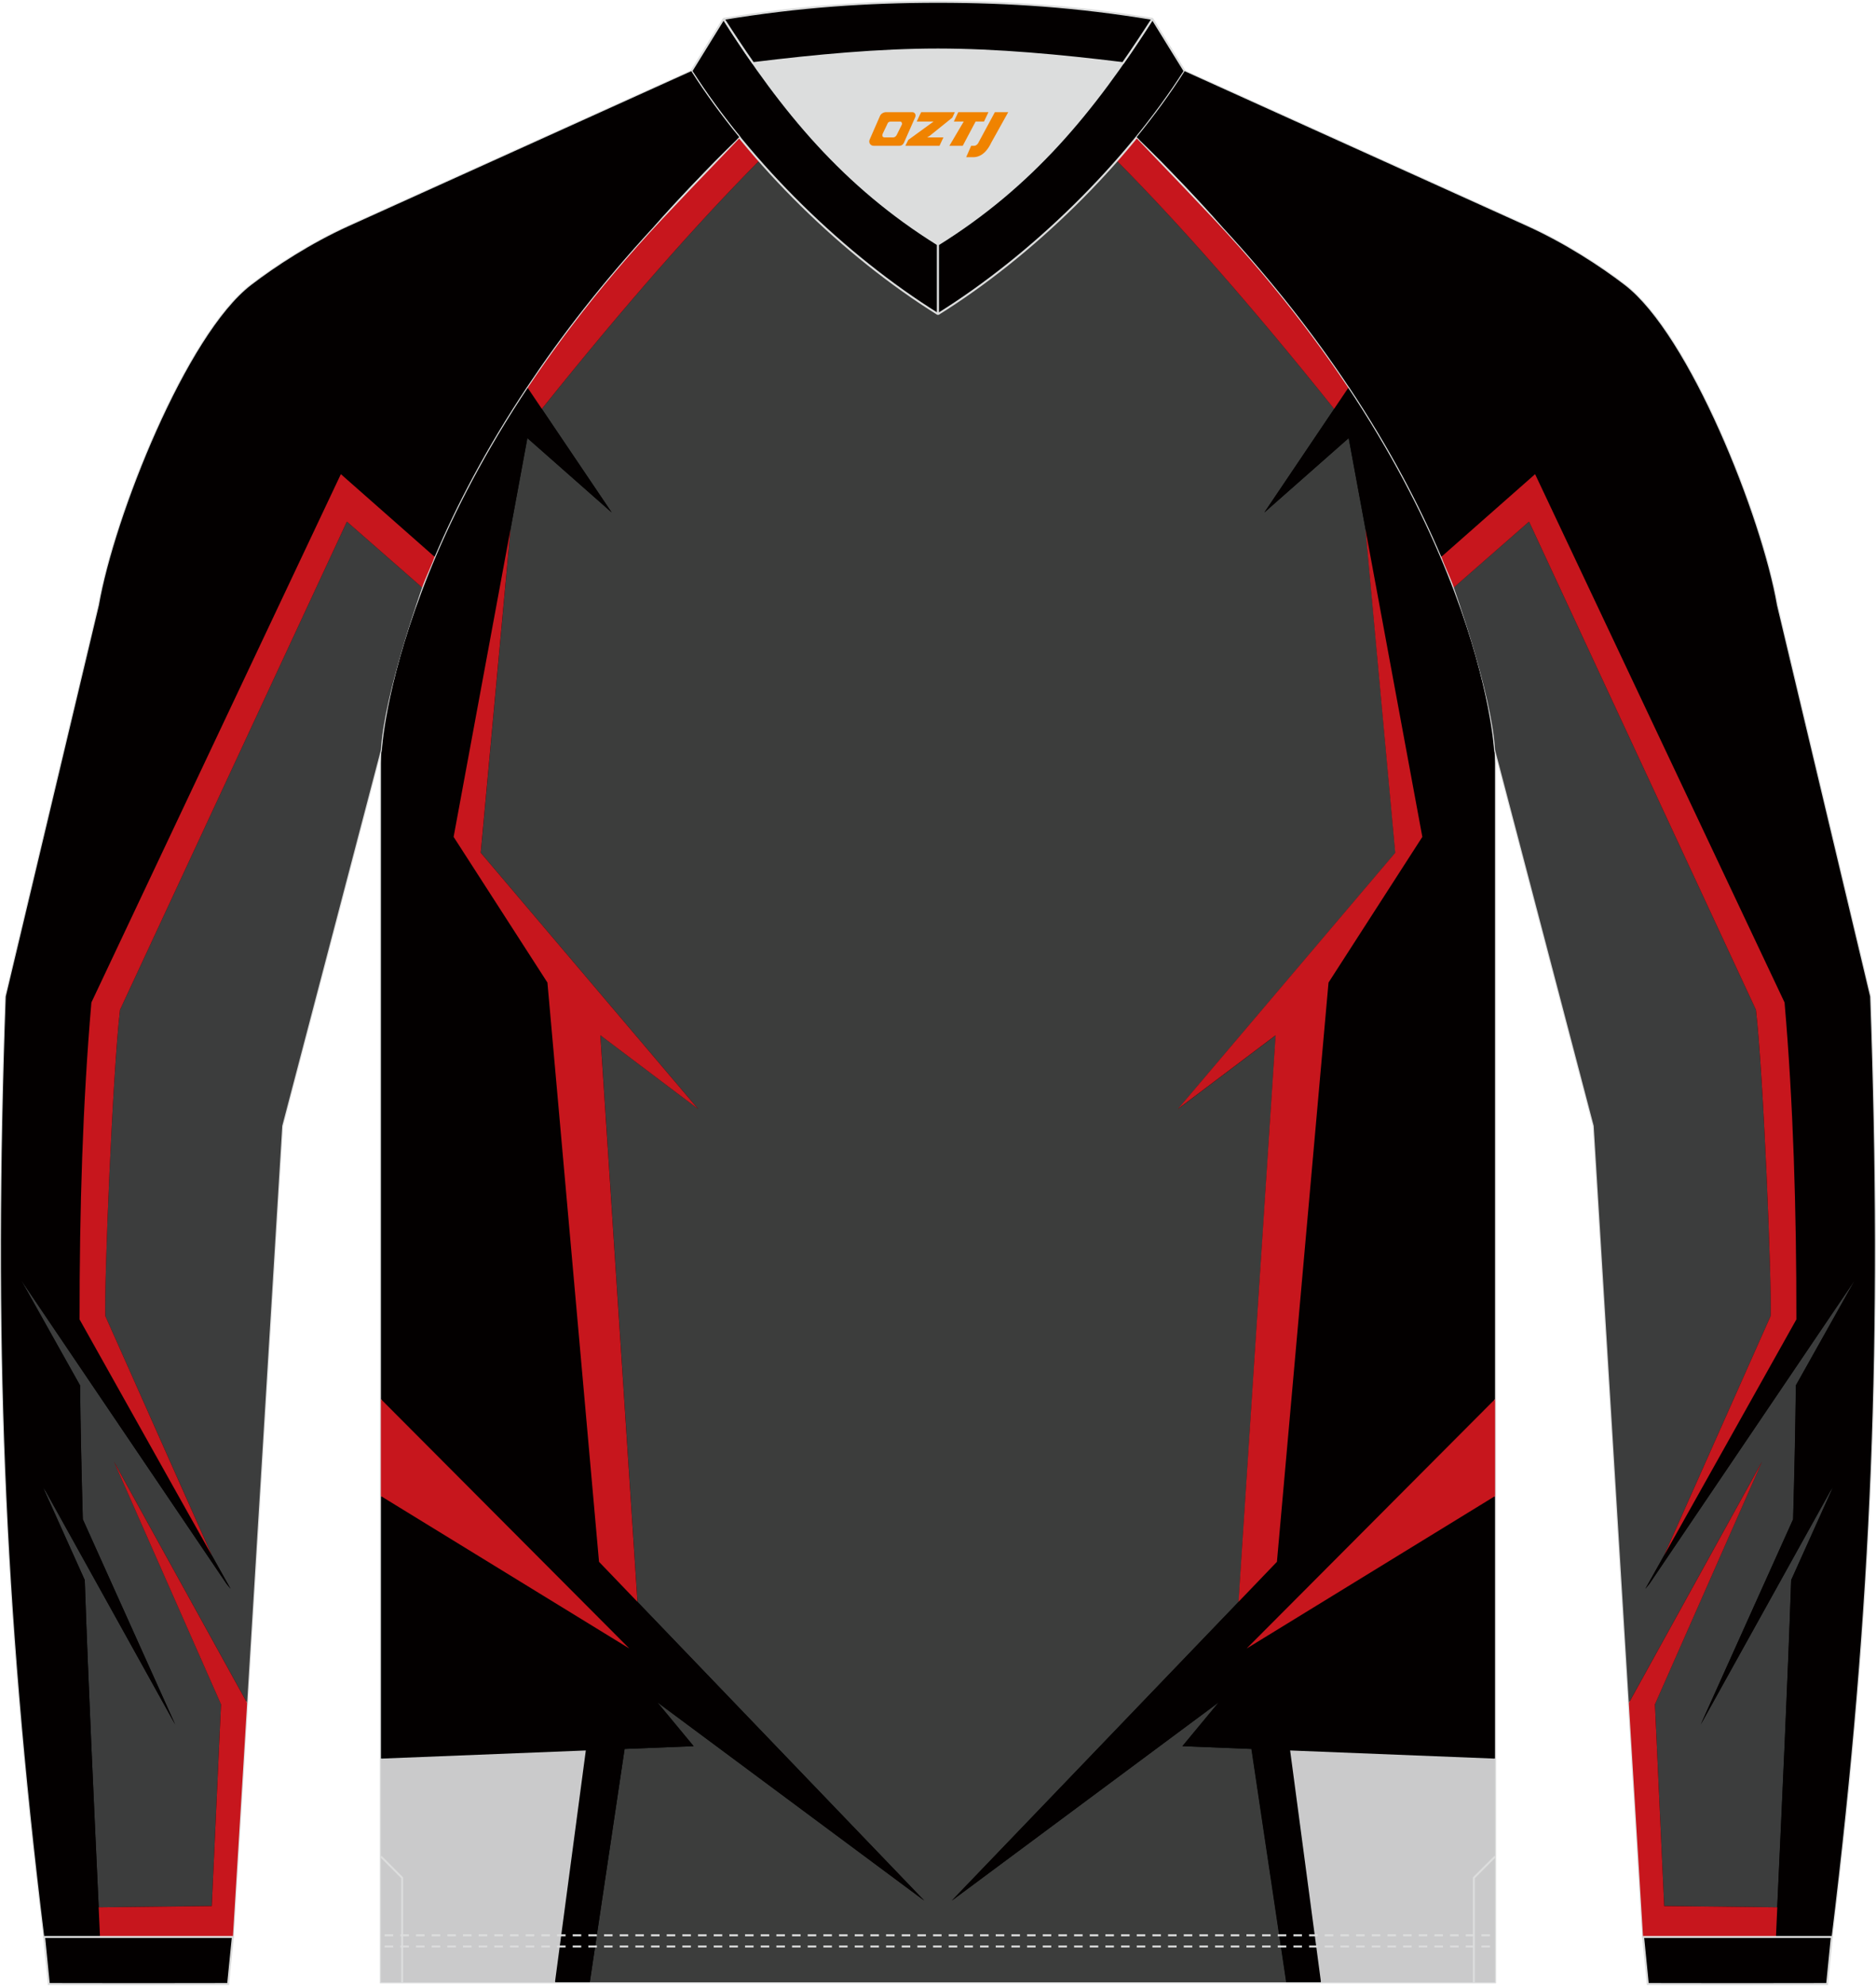 <?xml version="1.0" encoding="utf-8"?>
<!-- Generator: Adobe Illustrator 24.0.1, SVG Export Plug-In . SVG Version: 6.00 Build 0)  -->
<svg xmlns="http://www.w3.org/2000/svg" xmlns:xlink="http://www.w3.org/1999/xlink" version="1.1" id="图层_1" x="0px" y="0px" width="379.5px" height="401.5px" viewBox="0 0 379.32 400.98" enable-background="new 0 0 379.32 400.98" xml:space="preserve">
<path fill="#030000" stroke="#DCDDDD" stroke-width="0.4" stroke-miterlimit="22.926" d="M302.3,400.42V151.35  c0,0-2.63-49.68-56.66-107.29c-2.14-2.29-8.79-9.25-15.78-16.52c-11.34,13.92-25.73,26.78-40.2,35.78  c-14.47-9-28.86-21.86-40.2-35.78c-7.01,7.27-13.65,14.23-15.78,16.52C79.63,101.67,77,151.35,77,151.35v249.07h112.65H302.3  L302.3,400.42z"/>
<path fill-rule="evenodd" clip-rule="evenodd" fill="#3C3D3C" d="M269.76,82.46c-16.98-21.21-31.43-37.51-43.94-50.15  c-10.62,12.06-23.35,23.04-36.16,31.01c-12.8-7.96-25.54-18.94-36.16-31.01c-12.52,12.64-26.96,28.94-43.94,50.15l14.13,20.93  l-17.05-15.03l-3.41,18.43l-6.02,65.36l43.96,51.79l-19.77-14.9l7.5,114.49l57.98,60.37l-53.98-40.08l7.35,8.87l-13.96,0.56  l-7.04,47.16h70.43h70.43l-7.04-47.16l-13.96-0.56l7.35-8.87l-53.98,40.08l57.97-60.37l7.5-114.49l-19.77,14.9l43.96-51.79  l-6.02-65.36l-3.41-18.43l-17.05,15.03L269.76,82.46z"/>
<g>
	<path fill-rule="evenodd" clip-rule="evenodd" fill="#030000" d="M106.56,78.03l2.97,4.4l0.02,0.03l14.12,20.93l-17.05-15.03   l-14.89,80.6l18.97,29.44l10.43,117.05l7.77,8.09l0,0l57.98,60.36l-53.98-40.08l7.35,8.87l-13.96,0.56l-7.04,47.16h-7.03   l6.24-46.85l-41.43,1.65v-53.05l50.24,30.81l-50.24-50.4V154.52v-0.02c0-0.14,0-0.28,0-0.43c0.04-7.95,2.75-19.24,8.28-35.32   C89.68,107.26,96.36,93.34,106.56,78.03z"/>
	<polygon fill-rule="evenodd" clip-rule="evenodd" fill="#CACACB" points="112.21,400.41 118.45,353.56 77.01,355.21 77.01,400.41    112.43,400.41 112.43,400.41  "/>
	<polygon fill-rule="evenodd" clip-rule="evenodd" fill="#C7161D" points="77.01,282.56 127.25,332.96 77.01,302.15  "/>
	<path fill-rule="evenodd" clip-rule="evenodd" fill="#C7161D" d="M153.5,32.31c-12.52,12.64-26.96,28.94-43.94,50.15l-2.99-4.43   l0,0l0,0l0,0l0.03-0.04c0.45-0.68,0.91-1.36,1.38-2.05l-0.03,0.05l0.03-0.05c6.53-9.58,14.44-19.68,24-30.05   c5.46-6.19,10.93-11.94,16.43-17.27l0.04-0.04l0.31-0.3l0.12-0.12c0.21-0.2,0.41-0.4,0.61-0.6   C150.78,29.16,152.12,30.74,153.5,32.31L153.5,32.31L153.5,32.31z M103.22,106.79l-6.02,65.36l43.96,51.79l-19.77-14.9l7.5,114.49   l-7.77-8.09l-10.43-117.05l-18.97-29.44L103.22,106.79z"/>
</g>
<g>
	<path fill-rule="evenodd" clip-rule="evenodd" fill="#030000" d="M272.75,78.03l-2.97,4.4l-0.02,0.03l-14.12,20.93l17.05-15.03   l14.89,80.6l-18.97,29.44l-10.43,117.05l-7.77,8.09l0,0l-57.98,60.36l53.98-40.08l-7.35,8.87l13.96,0.56l7.04,47.16h7.03   l-6.24-46.85l41.43,1.65v-53.05l-50.24,30.81l50.24-50.4V154.52v-0.02c0-0.14,0-0.28,0-0.43c-0.04-7.95-2.75-19.24-8.28-35.32   C289.63,107.26,282.95,93.34,272.75,78.03z"/>
	<polygon fill-rule="evenodd" clip-rule="evenodd" fill="#CACACB" points="267.1,400.41 260.86,353.56 302.3,355.21 302.3,400.41    266.88,400.41 266.88,400.41  "/>
	<polygon fill-rule="evenodd" clip-rule="evenodd" fill="#C7161D" points="302.3,282.56 252.06,332.96 302.3,302.15  "/>
	<path fill-rule="evenodd" clip-rule="evenodd" fill="#C7161D" d="M225.81,32.31c12.52,12.64,26.96,28.94,43.94,50.15l2.99-4.43l0,0   l0,0l0,0l-0.03-0.04c-0.45-0.68-0.91-1.36-1.38-2.05l0.03,0.05l-0.03-0.05c-6.53-9.58-14.44-19.68-24-30.05   c-5.46-6.19-10.93-11.94-16.43-17.27l-0.04-0.04l-0.31-0.3l-0.12-0.12c-0.21-0.2-0.41-0.4-0.61-0.6   C228.53,29.16,227.19,30.74,225.81,32.31L225.81,32.31L225.81,32.31z M276.09,106.79l6.02,65.36l-43.96,51.79l19.77-14.9   l-7.5,114.49l7.77-8.09l10.43-117.05l18.97-29.44L276.09,106.79z"/>
</g>
<g>
	
		<path fill="none" stroke="#DCDDDD" stroke-width="0.4" stroke-linejoin="bevel" stroke-miterlimit="22.926" stroke-dasharray="1.728,1.44" d="   M77.78,390.91c74.58,0,149.17,0,223.76,0"/>
	
		<path fill="none" stroke="#DCDDDD" stroke-width="0.4" stroke-linejoin="bevel" stroke-miterlimit="22.926" stroke-dasharray="1.728,1.44" d="   M77.78,393.17c74.58,0,149.17,0,223.76,0"/>
</g>
<path fill="#030000" stroke="#DCDDDD" stroke-width="0.4" stroke-miterlimit="22.926" d="M229.85,27.53  c7.01,7.27,13.65,14.23,15.78,16.52c54.03,57.61,56.66,107.29,56.66,107.29l19.95,76l9.98,163.91h38.15  c8.24-67.36,10.21-121.41,7.78-190.04l-18.84-79.09c-3.08-17.85-17.7-54.67-30.79-64.7c-4.93-3.78-12.04-8.41-19.64-11.86  l-69.34-31.34C236.65,18.7,233.4,23.17,229.85,27.53z"/>
<path fill-rule="evenodd" clip-rule="evenodd" fill="#3C3D3D" d="M302.29,151.34l19.95,76l7.1,116.62l26.94-48.79l-21.66,49.06  l1.87,40.74l22.87,0.27c1.01-22.13,2.07-44.31,2.82-66.12l8.44-18.74l-0.55,0.81l-26.18,47.13l0,0l18.68-41.48  c0.26-9.11,0.46-18.14,0.56-27.06l11.98-21.36l0,0l-41.57,61.43l-0.85,1.05l9.43-16.81l0.05-0.09l-5.7,10.15l21.54-48.38  c0.26-6.89-1.45-48.82-2.96-61.86l-45.88-98.67l-15.22,13.31C293.93,118.51,301.7,140.21,302.29,151.34z"/>
<path fill-rule="evenodd" clip-rule="evenodd" fill="#DCDDDD" stroke="#DCDDDD" stroke-width="0.4" stroke-miterlimit="22.926" d="  M189.66,49.24c15.89-9.89,27.13-21.97,37.4-36.65c-12.71-1.56-25.43-2.75-37.4-2.75s-24.69,1.19-37.4,2.75  C162.53,27.27,173.77,39.35,189.66,49.24z"/>
<path fill-rule="evenodd" clip-rule="evenodd" fill="#030000" stroke="#DCDDDD" stroke-width="0.4" stroke-linejoin="bevel" stroke-miterlimit="22.926" d="  M146.31,3.65l-6.52,10.56c12,18.8,30.87,37.27,49.87,49.1V49.24C170.65,37.41,158.3,22.45,146.31,3.65z"/>
<path fill-rule="evenodd" clip-rule="evenodd" fill="#030000" stroke="#DCDDDD" stroke-width="0.4" stroke-linejoin="bevel" stroke-miterlimit="22.926" d="  M233.01,3.65l6.52,10.56c-12,18.8-30.87,37.27-49.87,49.1V49.24C208.66,37.41,221.01,22.45,233.01,3.65z"/>
<path fill-rule="evenodd" clip-rule="evenodd" fill="#030000" stroke="#DCDDDD" stroke-width="0.4" stroke-linejoin="bevel" stroke-miterlimit="22.926" d="  M227.06,12.59c2.01-2.88,3.99-5.86,5.96-8.94c-15.11-2.5-28.9-3.45-43.35-3.45s-28.23,0.95-43.35,3.45  c1.97,3.08,3.94,6.06,5.96,8.94c12.7-1.56,25.43-2.75,37.4-2.75C201.63,9.85,214.35,11.03,227.06,12.59z"/>
<path fill-rule="evenodd" clip-rule="evenodd" fill="#030000" d="M272.74,78.03L272.74,78.03c8.36,12.54,14.32,24.07,18.62,34.18  l0.06,0.15l0.25-0.22l0,0l0.07-0.06l18.63-16.42l50.44,106.75c1.75,20.2,2.4,41.72,2.39,64.05l-21.05,37.55l-0.05,0.09l-9.43,16.81  l0.85-1.05l41.57-61.43l0,0l-11.98,21.36c-0.1,8.92-0.3,17.95-0.56,27.06l-18.68,41.48l0,0l26.18-47.13l0.55-0.81l-8.44,18.74  c-0.75,21.81-1.81,43.99-2.82,66.12l-0.02,0.35l-0.05,1.13l-0.05,1.13l-0.15,3.39h11.28c8.24-67.36,10.21-121.41,7.78-190.04  l-18.84-79.09c-3.08-17.85-17.7-54.67-30.79-64.7c-4.93-3.78-12.04-8.41-19.64-11.86l-69.34-31.34c-2.86,4.49-6.12,8.95-9.68,13.32  l0.71,0.74c5.61,5.43,11.2,11.29,16.77,17.61c10.25,11.11,18.59,21.92,25.38,32.1L272.74,78.03z"/>
<path fill-rule="evenodd" clip-rule="evenodd" fill="#C7161D" d="M358.01,265.77l-21.54,48.39l5.7-10.15l21.05-37.55  c0.02-22.33-0.64-43.85-2.39-64.05L310.39,95.65l-18.95,16.7c0.8,2.22,1.81,4.14,2.52,6.2l15.21-13.31l45.88,98.67  C356.56,216.95,358.26,258.88,358.01,265.77L358.01,265.77L358.01,265.77z M359.36,385.25l-0.27,6.01h-26.87l-2.88-47.28  l26.94-48.79l-21.66,49.06l1.87,40.74L359.36,385.25z"/>
<path fill="#030000" stroke="#DCDDDD" stroke-width="0.4" stroke-miterlimit="22.926" d="M149.47,27.53  c-7.01,7.27-13.65,14.23-15.78,16.52c-54.04,57.61-56.67,107.29-56.67,107.29l-19.95,76l-9.98,163.91H8.94  c-8.23-67.36-10.2-121.41-7.77-190.04l18.84-79.09c3.08-17.85,17.7-54.67,30.79-64.7c4.93-3.78,12.04-8.41,19.64-11.86l69.34-31.34  C142.66,18.7,145.91,23.17,149.47,27.53z"/>
<path fill-rule="evenodd" clip-rule="evenodd" fill="#3C3D3D" d="M77.02,151.34l-19.95,76l-7.1,116.62l-26.94-48.79l21.66,49.06  l-1.87,40.74l-22.87,0.27c-1.01-22.13-2.07-44.31-2.82-66.12l-8.44-18.74l0.55,0.81l26.18,47.13l0,0l-18.68-41.48  c-0.26-9.11-0.46-18.14-0.56-27.06L4.21,258.42l0,0l41.57,61.43l0.85,1.05l-9.43-16.81L37.15,304l5.7,10.15L21.3,265.77  c-0.26-6.89,1.45-48.82,2.96-61.86l45.88-98.67l15.21,13.31C85.38,118.51,77.61,140.21,77.02,151.34z"/>
<path fill-rule="evenodd" clip-rule="evenodd" fill="#030000" d="M106.57,78.03L106.57,78.03c-8.36,12.54-14.32,24.07-18.62,34.18  l-0.06,0.15l-0.25-0.22l0,0l-0.07-0.06L68.94,95.66L18.49,202.41c-1.75,20.2-2.4,41.72-2.39,64.05l21.05,37.55l0.05,0.09l9.43,16.81  l-0.85-1.05L4.21,258.43l0,0l11.98,21.36c0.1,8.92,0.3,17.95,0.56,27.06l18.68,41.48l0,0L9.25,301.2l-0.55-0.81l8.44,18.74  c0.75,21.81,1.81,43.99,2.82,66.12l0.02,0.35l0.05,1.13l0.05,1.13l0.15,3.39H8.95C0.71,323.89-1.26,269.84,1.17,201.21l18.84-79.09  c3.08-17.85,17.7-54.67,30.79-64.7c4.93-3.78,12.04-8.41,19.64-11.86l69.34-31.34c2.86,4.49,6.12,8.95,9.68,13.32l-0.71,0.74  c-5.61,5.43-11.2,11.29-16.77,17.61C121.73,57,113.39,67.81,106.6,77.99L106.57,78.03z"/>
<path fill-rule="evenodd" clip-rule="evenodd" fill="#C7161D" d="M21.3,265.77l21.54,48.39l-5.7-10.15l-21.05-37.55  c-0.02-22.33,0.64-43.85,2.39-64.05L68.92,95.65l18.95,16.7c-0.8,2.22-1.81,4.14-2.52,6.2l-15.21-13.31l-45.88,98.67  C22.75,216.95,21.05,258.88,21.3,265.77L21.3,265.77L21.3,265.77z M19.95,385.25l0.27,6.01h26.87l2.88-47.28l-26.94-48.79  l21.66,49.06l-1.87,40.74L19.95,385.25z"/>
<path fill-rule="evenodd" clip-rule="evenodd" fill="#030000" stroke="#DCDDDD" stroke-width="0.4" stroke-miterlimit="22.926" d="  M332.23,391.25l0.95,9.51c12.09,0.03,24.17,0.03,36.26,0l0.95-9.51C357.67,391.25,344.95,391.25,332.23,391.25z"/>
<polyline fill="none" stroke="#DCDDDD" stroke-width="0.4" stroke-miterlimit="22.926" points="298.01,400.45 298.01,379.29   302.31,374.99 "/>
<polyline fill="none" stroke="#DCDDDD" stroke-width="0.4" stroke-miterlimit="22.926" points="81.31,400.45 81.31,379.29   77.01,374.99 "/>
<path fill-rule="evenodd" clip-rule="evenodd" fill="#030000" stroke="#DCDDDD" stroke-width="0.4" stroke-miterlimit="22.926" d="  M47.08,391.25l-0.95,9.51c-12.09,0.03-24.17,0.03-36.26,0l-0.95-9.51C21.64,391.25,34.36,391.25,47.08,391.25z"/>

<g>
	<path fill="#F08300" d="M201.16,22.5l-3.4,6.3c-0.2,0.3-0.5,0.5-0.8,0.5h-0.6l-1,2.3h1.2c2,0.1,3.2-1.5,3.9-3L203.86,22.5h-2.5L201.16,22.5z"/>
	<polygon fill="#F08300" points="193.96,22.5 ,199.86,22.5 ,198.96,24.4 ,197.26,24.4 ,194.66,29.3 ,191.96,29.3 ,194.86,24.4 ,192.86,24.4 ,193.76,22.5"/>
	<polygon fill="#F08300" points="187.96,27.6 ,187.46,27.6 ,187.96,27.3 ,192.56,23.6 ,193.06,22.5 ,186.26,22.5 ,185.96,23.1 ,185.36,24.4 ,188.16,24.4 ,188.76,24.4 ,183.66,28.1    ,183.06,29.3 ,189.66,29.3 ,189.96,29.3 ,190.76,27.6"/>
	<path fill="#F08300" d="M184.46,22.5H179.16C178.66,22.5,178.16,22.8,177.96,23.2L175.86,28C175.56,28.6,175.96,29.3,176.66,29.3h5.2c0.4,0,0.7-0.2,0.9-0.6L185.06,23.5C185.26,23,184.96,22.5,184.46,22.5z M182.36,25L181.26,27.2C181.06,27.5,180.76,27.6,180.66,27.6l-1.8,0C178.66,27.6,178.26,27.5,178.46,26.9l1-2.1c0.1-0.3,0.4-0.4,0.7-0.4h1.9   C182.26,24.4,182.46,24.7,182.36,25z"/>
</g>
</svg>